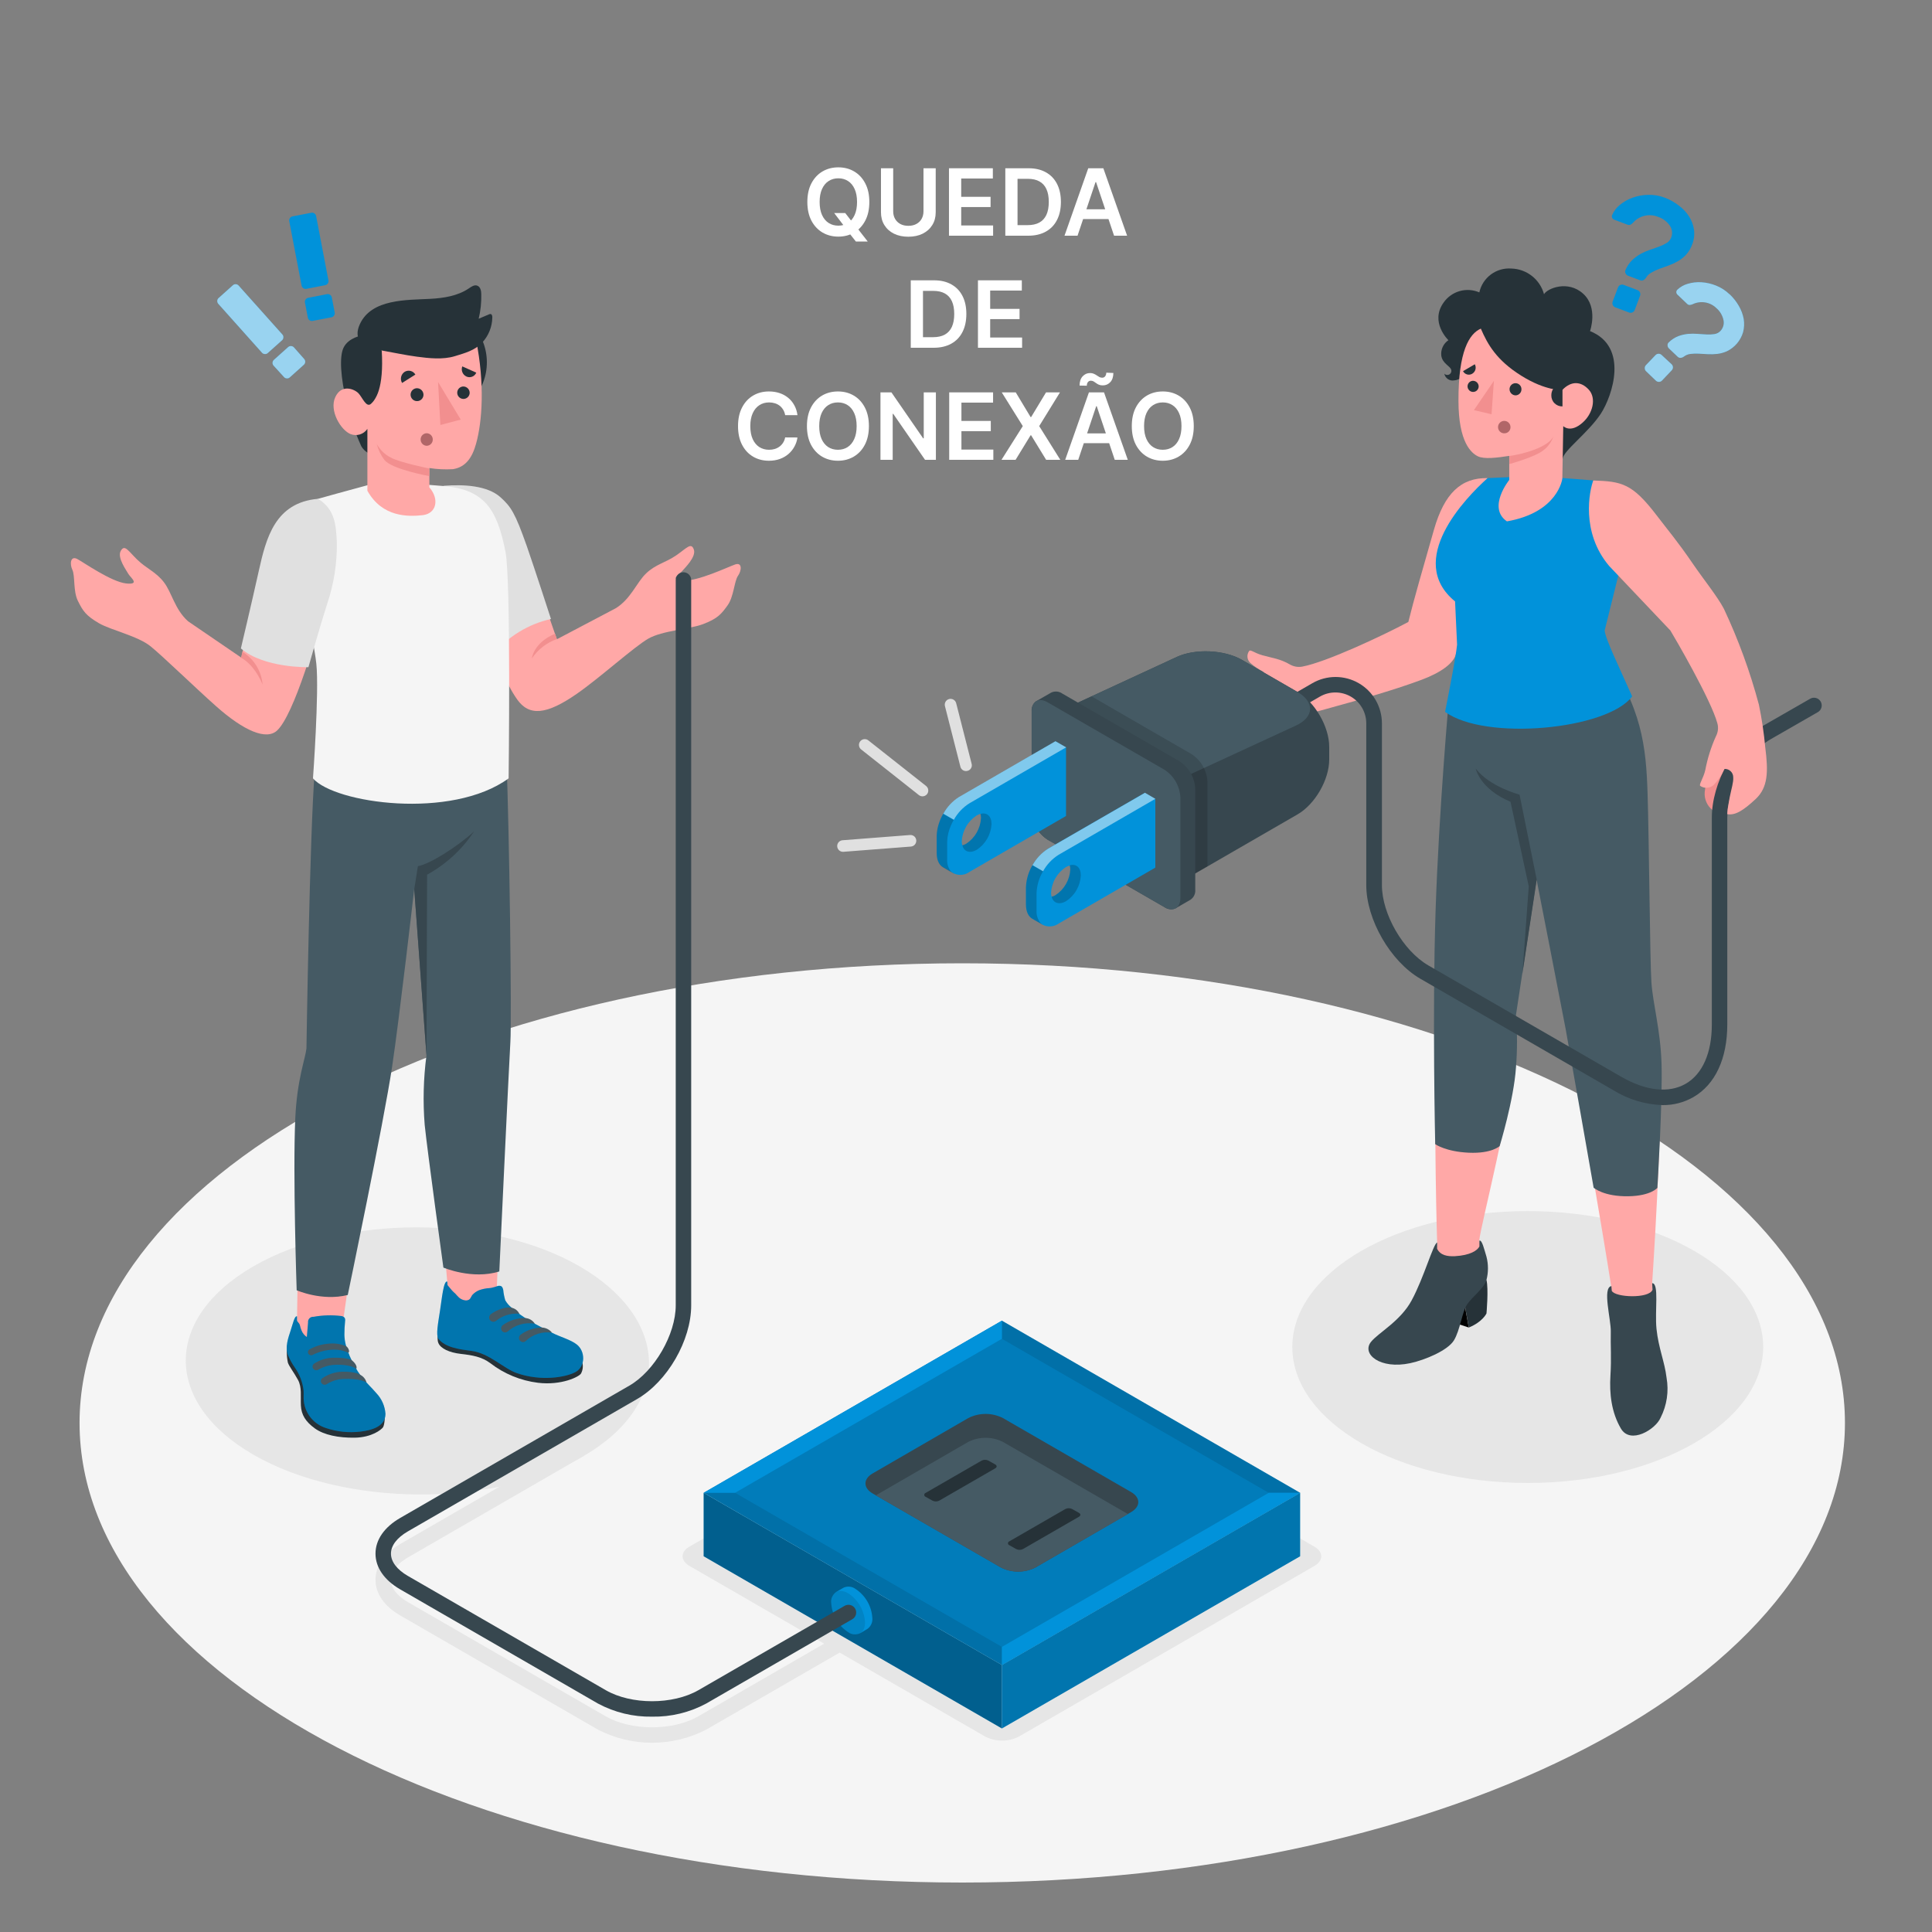 <svg width="200" height="200" viewBox="0 0 200 200" fill="none" xmlns="http://www.w3.org/2000/svg">
<rect x="0" y="0" width="200" height="200" fill="#808080" stroke="none"/>
<path d="M99.612 194.88C150.078 194.88 190.988 173.578 190.988 147.3C190.988 121.022 150.078 99.72 99.612 99.72C49.147 99.72 8.236 121.022 8.236 147.3C8.236 173.578 49.147 194.88 99.612 194.88Z" fill="#F5F5F5"/>
<path d="M158.152 153.516C171.612 153.516 182.524 147.216 182.524 139.444C182.524 131.672 171.612 125.372 158.152 125.372C144.692 125.372 133.78 131.672 133.78 139.444C133.78 147.216 144.692 153.516 158.152 153.516Z" fill="#E6E6E6"/>
<path d="M60 131.092C69.324 136.476 69.704 145.364 60.376 150.748C51.048 156.132 35.556 155.972 26.228 150.588C16.9 145.204 16.904 136.476 26.228 131.092C35.552 125.708 50.668 125.708 60 131.092Z" fill="#E6E6E6"/>
<path d="M136.056 160.104L105.448 142.432C104.911 142.16 104.318 142.018 103.716 142.018C103.114 142.018 102.521 142.16 101.984 142.432L71.376 160.104C70.42 160.656 70.42 161.552 71.376 162.104L85.316 170.152L72.296 177.668C69.652 179.192 65.348 179.192 62.696 177.668L42.216 165.844C41.088 165.192 40.464 164.372 40.464 163.54C40.464 162.708 41.088 161.884 42.216 161.232L60.364 150.752C60.459 150.702 60.544 150.633 60.612 150.55C60.681 150.466 60.731 150.37 60.761 150.266C60.791 150.162 60.8 150.054 60.787 149.947C60.774 149.84 60.74 149.736 60.686 149.643C60.632 149.549 60.559 149.468 60.473 149.403C60.387 149.338 60.288 149.292 60.183 149.266C60.078 149.24 59.97 149.236 59.863 149.254C59.757 149.271 59.655 149.31 59.564 149.368L41.424 159.84C39.78 160.792 38.872 162.104 38.872 163.536C38.872 164.968 39.78 166.276 41.424 167.228L61.904 179.052C63.636 179.945 65.556 180.41 67.504 180.41C69.452 180.41 71.372 179.945 73.104 179.052L86.924 171.076L102 179.776C102.537 180.048 103.13 180.19 103.732 180.19C104.334 180.19 104.927 180.048 105.464 179.776L136.072 162.104C137.012 161.552 137.012 160.656 136.056 160.104Z" fill="#E6E6E6"/>
<path d="M171.032 132.836C171.032 132.836 172.144 116.364 171.832 110.292C171.572 105.492 170.92 103.492 170.784 102.408C170.784 102.408 169.604 91.208 169.508 81.652C169.46 77.06 169.036 73.796 166.52 68.34L150.348 72.208C150.02 74.632 148.908 90.752 148.644 105.084C148.416 117.632 148.772 128.616 148.772 128.616V129.276C148.772 130.012 148.612 130.524 148.14 131.7C147.55 133.215 146.703 134.617 145.636 135.844C145.304 136.204 142.996 138.22 142.692 138.644C141.7 139.8 143.756 140.452 145.28 140.244C146.88 140.028 149.384 139.416 150.08 138.44C150.552 137.784 150.908 135.5 151.392 134.84C153.028 132.608 153.7 131.64 153.712 130.936C153.736 129.648 153.292 129.14 153.132 128.412C153.264 126.892 156.548 114.392 156.604 109.964C156.632 107.856 156.488 104.952 156.488 104.952L159.032 90.344C160.016 93.992 161.744 103.048 162.328 106.524C163.036 110.772 164.888 121.676 165.984 128.18C166.404 130.688 166.6 131.956 166.784 133.12L166.828 133.616C166.864 134.248 167.324 141.008 167.572 142.416C168.092 145.372 170.72 145 171.14 142.608C171.5 140.576 171.052 134.272 171.04 133.5L171.032 132.836Z" fill="#FFA8A7"/>
<path d="M171.032 132.836C171.776 132.836 171.288 135.72 171.48 137.564C171.684 139.544 172.332 140.992 172.52 142.612C172.772 144.028 172.554 145.487 171.9 146.768C171.384 147.968 168.784 149.568 167.796 147.884C166.808 146.2 166.596 144.252 166.712 142.404C166.828 140.556 166.712 139.316 166.748 137.864C166.784 136.584 165.844 133.316 166.808 133.132L166.852 133.628C167.2 134.32 170.712 134.456 171.064 133.52L171.032 132.836Z" fill="#37474F"/>
<path d="M153.88 132.508C154.108 133.432 153.88 135.968 153.88 135.968C153.88 135.968 153.48 136.844 152.052 137.424L151.412 133.896L153.88 132.508Z" fill="#263238"/>
<path d="M152.044 137.424L148.9 136.392L148.14 133.6L151.676 135.388L152.044 137.424Z" fill="black"/>
<path d="M148.772 129.276V128.616C148.344 128.824 147.404 132.268 146.132 134.616C144.972 136.772 142.672 137.972 141.924 138.912C140.924 140.164 142.868 141.784 145.984 141.116C147.532 140.784 149.876 139.796 150.512 138.752C151.148 137.708 151.36 135.788 151.88 135.02C152.4 134.252 153.636 133.368 153.88 132.496C154.083 131.709 154.083 130.883 153.88 130.096C153.636 129.296 153.42 128.34 153.148 128.428V129.032C152.94 129.456 152.184 129.952 150.612 130.04C149.844 130.076 149.116 129.96 148.772 129.276Z" fill="#37474F"/>
<path d="M150.02 72C150.02 72 148.952 83.868 148.608 94.376C148.264 104.884 148.572 118.444 148.572 118.444C148.572 118.444 149.656 119.22 152.044 119.328C154.432 119.436 155.244 118.64 155.244 118.64C155.244 118.64 156.704 113.876 156.932 110.524C157.077 108.71 157.077 106.886 156.932 105.072L159.064 91.048C159.064 91.048 161.768 104.856 162.076 106.524C162.384 108.192 164.972 122.948 164.972 122.948C164.972 122.948 165.988 123.884 168.596 123.836C170.904 123.792 171.572 122.964 171.572 122.964C171.572 122.964 172.128 113.916 172 110.052C171.892 106.644 171.112 103.932 170.956 101.72C170.8 99.508 170.712 86.92 170.556 82.12C170.4 77.32 170 73.2 165.892 67.424L150.02 72Z" fill="#455A64"/>
<path d="M159.08 91.06L157.304 82.26C157.304 82.26 154.212 81.46 152.768 79.564C152.768 79.564 153.168 81.66 156.368 83L158.256 91.752L157.6 100.8L159.08 91.06Z" fill="#37474F"/>
<path d="M127.424 69.812C128.563 69.986 129.727 69.9 130.828 69.56C130.344 69.318 129.892 69.019 129.48 68.668C129.291 68.516 129.169 68.297 129.139 68.056C129.109 67.816 129.174 67.573 129.32 67.38C129.468 67.22 129.836 67.592 130.668 67.828C131.732 68.128 132.504 68.192 133.528 68.784C133.914 69.009 134.368 69.088 134.808 69.008C137.304 68.54 143.124 65.808 145.792 64.384C146.336 62.164 147.28 58.9 148.444 54.828C149.52 51.076 151.244 49.436 153.996 49.496L153.6 57.644C153.6 57.644 152.288 63.272 150.664 67.868C150.38 68.668 149.24 69.6 147.152 70.376C144.448 71.38 141.184 72.328 137.196 73.42C135.58 73.88 133.929 74.208 132.26 74.4C128.044 74.76 126.428 73.6 125.86 72.768C124.244 70.472 125.2 69.368 127.424 69.812Z" fill="#FFA8A7"/>
<path d="M161.088 49.436L164.936 49.732C164.605 51.296 164.699 52.92 165.208 54.435C165.717 55.951 166.623 57.302 167.832 58.348L166.116 65.26C166.172 66.116 167.588 68.996 168.96 72.092C166.38 75.548 153.724 76.728 149.596 73.692C150.232 70.436 150.708 67.964 150.836 66.728L150.628 62.26C145.452 58.016 151.696 51.548 153.996 49.492L156.884 49.364L161.088 49.436Z" fill="#0192DA"/>
<path d="M177.292 83.872C177.013 83.654 176.791 83.371 176.648 83.047C176.504 82.723 176.442 82.369 176.468 82.016C176.536 81.372 176.684 80.564 176.952 80.252C177.22 79.94 178.9 77.656 179.644 78.984C180.444 80.432 180.28 81.02 180.28 81.02L177.292 83.872Z" fill="#F28F8F"/>
<path d="M172.108 114.4C170.302 114.34 168.544 113.808 167.008 112.856L147.036 101.32C143.952 99.54 141.436 95.192 141.436 91.628V74.872C141.434 74.311 141.285 73.761 141.003 73.276C140.721 72.791 140.317 72.389 139.831 72.109C139.345 71.83 138.794 71.683 138.233 71.683C137.672 71.684 137.122 71.832 136.636 72.112L129.644 76.16C129.553 76.218 129.451 76.257 129.345 76.274C129.238 76.292 129.129 76.288 129.024 76.262C128.92 76.236 128.821 76.19 128.735 76.125C128.649 76.06 128.576 75.979 128.522 75.885C128.468 75.792 128.434 75.689 128.421 75.581C128.408 75.474 128.416 75.366 128.446 75.262C128.477 75.158 128.527 75.062 128.596 74.978C128.664 74.895 128.748 74.826 128.844 74.776L135.856 70.724C136.585 70.303 137.412 70.081 138.254 70.081C139.096 70.081 139.923 70.302 140.652 70.722C141.382 71.142 141.988 71.747 142.41 72.475C142.831 73.204 143.054 74.03 143.056 74.872V91.628C143.056 94.628 145.256 98.428 147.856 99.936L167.828 111.464C170.384 112.94 172.756 113.196 174.5 112.192C176.244 111.188 177.208 108.992 177.208 106.052V84.66C177.208 81.036 179.524 76.86 182.48 75.152L187.356 72.352C187.447 72.294 187.549 72.255 187.655 72.238C187.762 72.22 187.871 72.224 187.975 72.25C188.08 72.276 188.179 72.322 188.265 72.387C188.351 72.452 188.424 72.533 188.478 72.627C188.532 72.72 188.566 72.824 188.579 72.931C188.592 73.038 188.584 73.146 188.553 73.25C188.523 73.354 188.473 73.45 188.404 73.534C188.336 73.617 188.252 73.686 188.156 73.736L183.28 76.536C180.856 77.936 178.808 81.652 178.808 84.656V106.048C178.808 109.592 177.56 112.264 175.3 113.572C174.329 114.128 173.227 114.414 172.108 114.4V114.4Z" fill="#37474F"/>
<path d="M137.6 77.316V78.624C137.6 80.716 136.132 83.264 134.316 84.308L122.204 91.304L109.888 84.192V73.528L121.832 68C123.732 67.124 126.74 67.26 128.556 68.304L134.308 71.628C136.12 72.676 137.6 75.224 137.6 77.316Z" fill="#37474F"/>
<path d="M121.832 68C123.732 67.124 126.74 67.26 128.556 68.304L134.308 71.628C136.12 72.672 136.048 74.232 134.148 75.112L122.192 80.632L109.872 73.524L121.832 68Z" fill="#455A64"/>
<path opacity="0.15" d="M123.356 78.072C123.833 78.383 124.23 78.803 124.515 79.296C124.8 79.79 124.965 80.343 124.996 80.912V89.684L122.196 91.284L109.88 84.172V73.528L113 72.088L123.356 78.072Z" fill="black"/>
<path d="M108.828 71.692C109.013 71.606 109.217 71.571 109.419 71.591C109.622 71.611 109.816 71.684 109.98 71.804L122.092 78.8C122.57 79.112 122.968 79.531 123.253 80.026C123.538 80.52 123.702 81.074 123.732 81.644V92.076C123.754 92.279 123.721 92.484 123.636 92.67C123.552 92.855 123.419 93.015 123.252 93.132C122.972 93.288 121.984 93.86 121.708 94.024C121.523 94.11 121.318 94.145 121.115 94.125C120.912 94.105 120.717 94.032 120.552 93.912L108.436 86.916C107.959 86.605 107.562 86.185 107.277 85.692C106.992 85.198 106.827 84.645 106.796 84.076V73.644C106.775 73.441 106.808 73.236 106.891 73.05C106.975 72.864 107.106 72.703 107.272 72.584L108.828 71.692Z" fill="#37474F"/>
<path d="M120.552 79.688L108.436 72.696C107.532 72.172 106.796 72.596 106.796 73.644V84.076C106.827 84.645 106.992 85.198 107.277 85.692C107.562 86.185 107.959 86.605 108.436 86.916L120.552 93.912C121.456 94.436 122.192 94.012 122.192 92.964V82.532C122.161 81.963 121.996 81.408 121.711 80.914C121.426 80.42 121.029 80 120.552 79.688V79.688Z" fill="#455A64"/>
<path d="M106.204 91.832V93.636C106.204 94.368 106.456 94.876 106.872 95.116L107.96 95.744C108.221 95.871 108.511 95.924 108.8 95.899C109.089 95.874 109.365 95.77 109.6 95.6L119.6 89.816V82.696L118.512 82.068L108.492 87.852C107.825 88.289 107.27 88.877 106.872 89.569C106.475 90.26 106.246 91.035 106.204 91.832V91.832ZM110.736 89.6C110.774 89.73 110.796 89.865 110.8 90C110.772 90.534 110.617 91.055 110.35 91.518C110.082 91.982 109.709 92.376 109.26 92.668C109.135 92.741 109.001 92.795 108.86 92.828C108.825 92.698 108.806 92.563 108.804 92.428C108.833 91.894 108.987 91.373 109.255 90.91C109.523 90.446 109.896 90.052 110.344 89.76C110.468 89.692 110.6 89.638 110.736 89.6V89.6Z" fill="#0192DA"/>
<path opacity="0.2" d="M107.904 95.704C107.925 95.722 107.948 95.738 107.972 95.752L107.932 95.728L106.88 95.116C106.46 94.884 106.212 94.376 106.212 93.64V91.836C106.238 91.034 106.471 90.253 106.888 89.568L107.976 90.196C107.563 90.883 107.332 91.663 107.304 92.464V94.268C107.275 94.735 107.425 95.196 107.724 95.556C107.778 95.612 107.838 95.662 107.904 95.704V95.704Z" fill="black"/>
<path opacity="0.5" d="M119.6 82.696L109.6 88.48C108.921 88.903 108.362 89.492 107.976 90.192L106.888 89.564C107.274 88.865 107.832 88.276 108.508 87.852L118.528 82.068L119.6 82.696Z" fill="white"/>
<path opacity="0.2" d="M110.8 90C110.8 89.856 110.781 89.712 110.744 89.572C111.404 89.392 111.888 89.804 111.888 90.628C111.859 91.162 111.705 91.682 111.438 92.145C111.172 92.609 110.799 93.003 110.352 93.296C109.64 93.696 109.032 93.492 108.864 92.828C109.005 92.797 109.14 92.743 109.264 92.668C109.711 92.375 110.083 91.981 110.35 91.517C110.617 91.054 110.771 90.534 110.8 90V90Z" fill="black"/>
<path d="M96.968 86.496V88.304C96.968 89.032 97.22 89.544 97.636 89.78L98.724 90.412C98.984 90.536 99.274 90.588 99.561 90.561C99.848 90.534 100.123 90.43 100.356 90.26L110.356 84.472V77.364L109.268 76.732L99.268 82.516C98.599 82.952 98.043 83.54 97.643 84.231C97.243 84.923 97.012 85.699 96.968 86.496V86.496ZM101.5 84.252C101.536 84.392 101.555 84.535 101.556 84.68C101.527 85.215 101.373 85.735 101.105 86.198C100.838 86.662 100.464 87.056 100.016 87.348C99.889 87.417 99.755 87.471 99.616 87.508C99.578 87.371 99.559 87.23 99.56 87.088C99.589 86.554 99.743 86.034 100.01 85.571C100.276 85.107 100.649 84.713 101.096 84.42C101.222 84.345 101.358 84.289 101.5 84.252V84.252Z" fill="#0192DA"/>
<path opacity="0.2" d="M98.772 90.44H98.752H98.724L97.636 89.804C97.216 89.568 96.968 89.06 96.968 88.324V86.52C96.972 86.135 97.033 85.752 97.148 85.384C97.268 84.99 97.433 84.612 97.64 84.256L98.728 84.88C98.625 85.058 98.533 85.243 98.452 85.432C98.204 85.969 98.068 86.552 98.052 87.144V88.948C98.018 89.412 98.161 89.873 98.452 90.236C98.546 90.322 98.654 90.391 98.772 90.44V90.44Z" fill="black"/>
<path opacity="0.5" d="M110.368 77.364L100.368 83.148C99.689 83.57 99.129 84.159 98.744 84.86L97.656 84.236C98.035 83.537 98.586 82.945 99.256 82.516L109.256 76.732L110.368 77.364Z" fill="white"/>
<path opacity="0.2" d="M101.552 84.676C101.553 84.533 101.535 84.391 101.5 84.252V84.252C102.156 84.068 102.644 84.484 102.644 85.308C102.615 85.842 102.461 86.362 102.195 86.825C101.928 87.289 101.556 87.683 101.108 87.976C100.392 88.376 99.788 88.172 99.62 87.504C99.762 87.474 99.897 87.42 100.02 87.344C100.467 87.051 100.839 86.657 101.105 86.193C101.371 85.73 101.524 85.21 101.552 84.676V84.676Z" fill="black"/>
<path d="M100 79.82C99.867 79.82 99.737 79.776 99.632 79.694C99.527 79.612 99.452 79.497 99.42 79.368L97.82 73.096C97.78 72.942 97.803 72.778 97.884 72.641C97.966 72.503 98.098 72.404 98.252 72.364C98.406 72.324 98.57 72.347 98.707 72.428C98.845 72.509 98.944 72.642 98.984 72.796L100.584 79.072C100.604 79.148 100.609 79.228 100.599 79.306C100.588 79.384 100.561 79.459 100.521 79.527C100.481 79.595 100.428 79.654 100.364 79.701C100.301 79.748 100.229 79.781 100.152 79.8C100.102 79.813 100.051 79.82 100 79.82V79.82Z" fill="#E0E0E0"/>
<path d="M95.496 82.436C95.361 82.436 95.23 82.391 95.124 82.308L89.168 77.6C89.102 77.553 89.047 77.492 89.005 77.423C88.963 77.353 88.936 77.276 88.925 77.196C88.913 77.116 88.919 77.034 88.94 76.956C88.961 76.878 88.998 76.805 89.049 76.741C89.099 76.677 89.161 76.625 89.233 76.586C89.304 76.547 89.382 76.524 89.463 76.516C89.544 76.508 89.625 76.517 89.702 76.542C89.779 76.567 89.851 76.607 89.912 76.66L95.868 81.364C95.992 81.463 96.073 81.607 96.091 81.765C96.11 81.924 96.066 82.082 95.968 82.208C95.912 82.28 95.84 82.338 95.758 82.377C95.677 82.417 95.587 82.437 95.496 82.436V82.436Z" fill="#E0E0E0"/>
<path d="M87.288 88.18C87.129 88.186 86.974 88.128 86.857 88.02C86.741 87.911 86.672 87.761 86.666 87.602C86.66 87.443 86.718 87.288 86.826 87.171C86.934 87.055 87.085 86.986 87.244 86.98L94.208 86.44C94.287 86.433 94.366 86.443 94.441 86.467C94.516 86.491 94.585 86.53 94.645 86.581C94.705 86.633 94.754 86.695 94.79 86.766C94.825 86.837 94.846 86.913 94.852 86.992C94.863 87.15 94.811 87.307 94.708 87.427C94.605 87.548 94.458 87.623 94.3 87.636L87.336 88.176L87.288 88.18Z" fill="#E0E0E0"/>
<path d="M182.736 77.344C182.6 75.866 182.381 74.397 182.08 72.944C181.17 69.535 179.957 66.213 178.456 63.02C177.788 61.744 176.28 59.884 175.212 58.312C173.7 56.092 172.636 54.848 171.488 53.34C168.96 50.032 167.888 49.84 164.936 49.74C164.536 50.792 163.624 55.104 166.58 58.588L172.916 65.268C173.276 65.848 177.148 72.468 177.792 74.912C177.903 75.347 177.849 75.807 177.64 76.204C177.134 77.324 176.762 78.5 176.532 79.708C176.344 80.556 175.84 81.228 176.012 81.36C176.224 81.502 176.479 81.568 176.733 81.548C176.988 81.528 177.229 81.422 177.416 81.248C177.868 80.763 178.237 80.206 178.508 79.6C178.627 79.592 178.746 79.609 178.858 79.65C178.97 79.691 179.072 79.754 179.158 79.837C179.245 79.919 179.313 80.018 179.358 80.128C179.404 80.239 179.426 80.357 179.424 80.476C179.46 80.968 179.236 81.652 179.064 82.504C179.032 82.672 178.992 82.864 178.916 83.328C178.85 83.641 178.813 83.96 178.804 84.28C179.604 84.428 180.44 83.94 181.784 82.68C182.996 81.504 183.076 79.96 182.736 77.344Z" fill="#FFA8A7"/>
<path d="M161.776 47.492C161.8 46.692 164.4 44.82 165.716 42.828C166.916 40.98 168.64 35.9 164.6 34.276C164.6 34.276 165.472 31.84 163.888 30.404C162.304 28.968 160.172 29.856 159.836 30.456C159.633 29.708 159.194 29.046 158.584 28.567C157.975 28.088 157.227 27.819 156.452 27.8C155.695 27.743 154.943 27.961 154.335 28.415C153.726 28.868 153.302 29.526 153.14 30.268C152.501 29.991 151.786 29.943 151.115 30.131C150.444 30.319 149.858 30.732 149.456 31.3C147.972 33.344 149.94 35.216 149.94 35.216C149.685 35.388 149.481 35.627 149.351 35.906C149.22 36.185 149.168 36.494 149.2 36.8C149.316 37.664 150.144 37.876 150.24 38.308C150.259 38.398 150.247 38.492 150.207 38.576C150.168 38.659 150.102 38.727 150.02 38.77C149.938 38.812 149.845 38.827 149.754 38.811C149.663 38.796 149.579 38.751 149.516 38.684C149.538 38.797 149.581 38.904 149.644 39C149.708 39.096 149.789 39.178 149.884 39.243C149.979 39.307 150.086 39.352 150.199 39.375C150.311 39.398 150.427 39.398 150.54 39.376C151.472 39.324 152.304 38.056 152.304 38.056L161.776 47.492Z" fill="#263238"/>
<path d="M153.296 34.02C152.096 34.54 150.964 36.368 150.98 41.48C150.98 45.812 152.324 46.908 152.98 47.232C153.636 47.556 154.96 47.388 156.236 47.192V49.684C156.236 49.684 153.928 52.548 155.996 53.972C161.324 53.04 161.732 49.544 161.732 49.544L161.828 44.112C161.828 44.112 162.56 44.88 163.828 43.752C164.892 42.82 165.276 41.224 164.476 40.344C163.676 39.464 162.652 39.396 161.724 40.376C161.724 40.376 160.024 40.488 157.468 38.884C154.912 37.28 154 35.652 153.296 34.02Z" fill="#FFA8A7"/>
<path d="M156.364 44.192C156.369 44.275 156.358 44.358 156.331 44.436C156.304 44.514 156.262 44.586 156.207 44.648C156.152 44.71 156.085 44.76 156.01 44.796C155.936 44.831 155.855 44.852 155.772 44.856C155.644 44.866 155.515 44.838 155.403 44.775C155.292 44.711 155.201 44.616 155.144 44.501C155.087 44.386 155.065 44.256 155.082 44.128C155.099 44.001 155.154 43.882 155.24 43.785C155.325 43.69 155.438 43.621 155.562 43.59C155.687 43.558 155.818 43.565 155.939 43.608C156.06 43.652 156.165 43.731 156.241 43.835C156.317 43.939 156.36 44.063 156.364 44.192V44.192Z" fill="#B16668"/>
<path d="M153.072 40C153.071 40.113 153.037 40.223 152.974 40.316C152.912 40.41 152.823 40.483 152.719 40.527C152.615 40.57 152.5 40.582 152.39 40.562C152.279 40.541 152.177 40.488 152.096 40.41C152.015 40.331 151.958 40.231 151.934 40.121C151.909 40.011 151.917 39.896 151.958 39.791C151.998 39.685 152.068 39.594 152.159 39.528C152.251 39.462 152.359 39.425 152.472 39.42C152.549 39.418 152.627 39.432 152.699 39.461C152.771 39.489 152.837 39.531 152.893 39.585C152.948 39.639 152.993 39.703 153.024 39.775C153.054 39.846 153.071 39.922 153.072 40V40Z" fill="#263238"/>
<path d="M157.5 40.264C157.505 40.347 157.494 40.429 157.467 40.508C157.44 40.586 157.398 40.658 157.343 40.72C157.288 40.782 157.221 40.832 157.146 40.868C157.072 40.903 156.991 40.924 156.908 40.928C156.741 40.929 156.58 40.864 156.46 40.747C156.34 40.631 156.271 40.471 156.268 40.304C156.265 40.223 156.279 40.142 156.307 40.067C156.336 39.991 156.379 39.922 156.434 39.863C156.49 39.803 156.556 39.756 156.63 39.722C156.703 39.689 156.783 39.671 156.864 39.668C156.945 39.665 157.025 39.679 157.101 39.707C157.177 39.736 157.246 39.779 157.305 39.834C157.364 39.89 157.412 39.956 157.445 40.03C157.479 40.103 157.497 40.183 157.5 40.264V40.264Z" fill="#263238"/>
<path d="M152.672 37.708L151.452 38.424C151.495 38.507 151.556 38.579 151.628 38.637C151.701 38.696 151.785 38.738 151.875 38.763C151.965 38.787 152.06 38.793 152.152 38.779C152.244 38.766 152.333 38.733 152.412 38.684C152.572 38.586 152.689 38.43 152.737 38.248C152.786 38.066 152.762 37.873 152.672 37.708V37.708Z" fill="#263238"/>
<path d="M161.748 39.672V42.072C161.594 42.076 161.441 42.048 161.298 41.991C161.155 41.933 161.026 41.847 160.918 41.738C160.809 41.628 160.725 41.498 160.669 41.355C160.613 41.211 160.587 41.058 160.592 40.904C160.593 40.591 160.713 40.289 160.928 40.061C161.142 39.832 161.435 39.693 161.748 39.672V39.672Z" fill="#263238"/>
<path d="M154.648 39.428L154.404 42.884L152.58 42.456L154.648 39.428Z" fill="#F28F8F"/>
<path d="M156.252 47.2C157.592 47.044 160.36 46.276 160.812 45.148C160.633 45.713 160.287 46.211 159.82 46.576C158.984 47.296 156.248 48.04 156.248 48.04L156.252 47.2Z" fill="#F28F8F"/>
<path d="M172.36 20.472C172.87 20.667 173.349 20.936 173.78 21.272C174.198 21.577 174.557 21.955 174.84 22.388C175.11 22.804 175.287 23.273 175.36 23.764C175.432 24.288 175.367 24.821 175.172 25.312C175.032 25.705 174.816 26.067 174.536 26.376C174.286 26.64 173.999 26.866 173.684 27.048C173.378 27.223 173.057 27.37 172.724 27.488L171.78 27.828C171.502 27.928 171.235 28.054 170.98 28.204C170.74 28.325 170.539 28.51 170.4 28.74C170.336 28.847 170.245 28.936 170.136 28.996C170.084 29.025 170.026 29.041 169.966 29.045C169.907 29.048 169.847 29.038 169.792 29.016L168.544 28.548C168.485 28.526 168.431 28.492 168.384 28.449C168.338 28.406 168.302 28.354 168.276 28.296C168.249 28.241 168.234 28.18 168.234 28.118C168.234 28.056 168.249 27.995 168.276 27.94C168.436 27.555 168.673 27.207 168.972 26.916C169.243 26.661 169.545 26.442 169.872 26.264C170.187 26.095 170.517 25.953 170.856 25.84C171.192 25.728 171.504 25.62 171.796 25.508C172.06 25.411 172.313 25.288 172.552 25.14C172.758 25.01 172.915 24.816 173 24.588C173.079 24.388 173.108 24.172 173.084 23.959C173.06 23.746 172.985 23.541 172.864 23.364C172.563 22.927 172.125 22.602 171.62 22.44C171.18 22.265 170.696 22.23 170.236 22.341C169.775 22.453 169.36 22.703 169.048 23.06C168.968 23.144 168.875 23.215 168.772 23.268C168.661 23.303 168.541 23.294 168.436 23.244L167.108 22.744C167.061 22.728 167.017 22.702 166.98 22.668C166.943 22.634 166.913 22.593 166.892 22.548C166.869 22.501 166.857 22.45 166.857 22.398C166.857 22.346 166.869 22.295 166.892 22.248C167.068 21.84 167.343 21.483 167.692 21.208C168.081 20.885 168.524 20.633 169 20.464C169.523 20.279 170.073 20.179 170.628 20.168C171.22 20.157 171.808 20.26 172.36 20.472V20.472ZM169.512 30.032C169.57 30.053 169.624 30.085 169.669 30.128C169.713 30.171 169.749 30.223 169.772 30.28C169.797 30.337 169.809 30.398 169.809 30.46C169.809 30.522 169.797 30.583 169.772 30.64L169.228 32.084C169.207 32.142 169.175 32.196 169.132 32.24C169.089 32.285 169.037 32.321 168.98 32.344C168.923 32.369 168.862 32.381 168.8 32.381C168.738 32.381 168.677 32.369 168.62 32.344L167.208 31.812C167.15 31.791 167.096 31.759 167.052 31.716C167.007 31.673 166.971 31.621 166.948 31.564C166.923 31.507 166.911 31.446 166.911 31.384C166.911 31.322 166.923 31.261 166.948 31.204L167.492 29.76C167.513 29.701 167.546 29.648 167.589 29.603C167.632 29.557 167.683 29.521 167.74 29.496C167.797 29.472 167.858 29.46 167.92 29.46C167.982 29.46 168.043 29.472 168.1 29.496L169.512 30.032Z" fill="#0192DA"/>
<path d="M173.052 37.712C173.094 37.753 173.127 37.802 173.15 37.856C173.172 37.91 173.184 37.968 173.184 38.026C173.184 38.084 173.172 38.142 173.15 38.196C173.127 38.25 173.094 38.299 173.052 38.34L172.052 39.396C172.012 39.439 171.964 39.473 171.91 39.496C171.856 39.519 171.799 39.532 171.74 39.532C171.681 39.534 171.623 39.525 171.568 39.504C171.513 39.483 171.463 39.452 171.42 39.412L170.4 38.432C170.357 38.392 170.323 38.344 170.3 38.29C170.277 38.236 170.264 38.178 170.264 38.12C170.261 38.061 170.27 38.003 170.291 37.947C170.311 37.892 170.343 37.842 170.384 37.8L171.388 36.748C171.472 36.666 171.585 36.62 171.702 36.62C171.819 36.62 171.932 36.666 172.016 36.748L173.052 37.712ZM179.052 30.46C179.424 30.812 179.743 31.217 180 31.66C180.247 32.08 180.419 32.541 180.508 33.02C180.583 33.48 180.56 33.95 180.44 34.4C180.312 34.826 180.097 35.22 179.809 35.559C179.52 35.897 179.164 36.171 178.764 36.364C178.451 36.502 178.12 36.594 177.78 36.636C177.449 36.673 177.116 36.683 176.784 36.664L175.84 36.612C175.558 36.597 175.276 36.606 174.996 36.64C174.745 36.668 174.507 36.765 174.308 36.92C174.214 36.991 174.102 37.034 173.984 37.044C173.928 37.05 173.871 37.044 173.818 37.025C173.764 37.007 173.716 36.976 173.676 36.936L172.768 36.072C172.681 35.989 172.629 35.876 172.624 35.756C172.618 35.697 172.627 35.637 172.649 35.582C172.671 35.527 172.707 35.478 172.752 35.44C173.031 35.163 173.363 34.945 173.728 34.8C174.056 34.678 174.399 34.599 174.748 34.564C175.085 34.536 175.423 34.536 175.76 34.564C176.093 34.593 176.405 34.613 176.696 34.624C176.963 34.638 177.232 34.623 177.496 34.58C177.724 34.545 177.933 34.435 178.092 34.268C178.232 34.123 178.335 33.946 178.392 33.752C178.45 33.559 178.459 33.354 178.42 33.156C178.321 32.665 178.06 32.222 177.68 31.896C177.361 31.584 176.952 31.377 176.511 31.306C176.07 31.234 175.618 31.301 175.216 31.496C175.117 31.539 175.012 31.565 174.904 31.572C174.849 31.569 174.796 31.554 174.747 31.529C174.698 31.505 174.655 31.47 174.62 31.428L173.652 30.504C173.582 30.441 173.539 30.354 173.532 30.26C173.529 30.21 173.537 30.161 173.555 30.115C173.573 30.069 173.601 30.027 173.636 29.992C173.939 29.704 174.306 29.494 174.708 29.38C175.164 29.244 175.641 29.188 176.116 29.216C176.639 29.248 177.154 29.364 177.64 29.56C178.16 29.765 178.635 30.071 179.036 30.46H179.052Z" fill="#0192DA"/>
<g opacity="0.6">
<path d="M173.052 37.712C173.094 37.753 173.127 37.802 173.15 37.856C173.172 37.91 173.184 37.968 173.184 38.026C173.184 38.084 173.172 38.142 173.15 38.196C173.127 38.25 173.094 38.299 173.052 38.34L172.052 39.396C172.012 39.439 171.964 39.473 171.91 39.496C171.856 39.519 171.799 39.532 171.74 39.532C171.681 39.534 171.623 39.525 171.568 39.504C171.513 39.483 171.463 39.452 171.42 39.412L170.4 38.432C170.357 38.392 170.323 38.344 170.3 38.29C170.277 38.236 170.264 38.178 170.264 38.12C170.261 38.061 170.27 38.003 170.291 37.947C170.311 37.892 170.343 37.842 170.384 37.8L171.388 36.748C171.472 36.666 171.585 36.62 171.702 36.62C171.819 36.62 171.932 36.666 172.016 36.748L173.052 37.712ZM179.052 30.46C179.424 30.812 179.743 31.217 180 31.66C180.247 32.08 180.419 32.541 180.508 33.02C180.583 33.48 180.56 33.95 180.44 34.4C180.312 34.826 180.097 35.22 179.809 35.559C179.52 35.897 179.164 36.171 178.764 36.364C178.451 36.502 178.12 36.594 177.78 36.636C177.449 36.673 177.116 36.683 176.784 36.664L175.84 36.612C175.558 36.597 175.276 36.606 174.996 36.64C174.745 36.668 174.507 36.765 174.308 36.92C174.214 36.991 174.102 37.034 173.984 37.044C173.928 37.05 173.871 37.044 173.818 37.025C173.764 37.007 173.716 36.976 173.676 36.936L172.768 36.072C172.681 35.989 172.629 35.876 172.624 35.756C172.618 35.697 172.627 35.637 172.649 35.582C172.671 35.527 172.707 35.478 172.752 35.44C173.031 35.163 173.363 34.945 173.728 34.8C174.056 34.678 174.399 34.599 174.748 34.564C175.085 34.536 175.423 34.536 175.76 34.564C176.093 34.593 176.405 34.613 176.696 34.624C176.963 34.638 177.232 34.623 177.496 34.58C177.724 34.545 177.933 34.435 178.092 34.268C178.232 34.123 178.335 33.946 178.392 33.752C178.45 33.559 178.459 33.354 178.42 33.156C178.321 32.665 178.06 32.222 177.68 31.896C177.361 31.584 176.952 31.377 176.511 31.306C176.07 31.234 175.618 31.301 175.216 31.496C175.117 31.539 175.012 31.565 174.904 31.572C174.849 31.569 174.796 31.554 174.747 31.529C174.698 31.505 174.655 31.47 174.62 31.428L173.652 30.504C173.582 30.441 173.539 30.354 173.532 30.26C173.529 30.21 173.537 30.161 173.555 30.115C173.573 30.069 173.601 30.027 173.636 29.992C173.939 29.704 174.306 29.494 174.708 29.38C175.164 29.244 175.641 29.188 176.116 29.216C176.639 29.248 177.154 29.364 177.64 29.56C178.16 29.765 178.635 30.071 179.036 30.46H179.052Z" fill="white"/>
</g>
<path d="M30.724 138.284C31.992 139.056 33.676 139.084 35.264 138.528L36.464 130.128L30.864 128.696L30.724 138.284Z" fill="#FFA8A7"/>
<path d="M39.76 146.324C39.9 146.468 39.816 147.524 39.644 147.76C39.472 147.996 38.508 148.796 36.732 148.828C35.04 148.856 33.532 148.548 32.588 147.864C31.644 147.18 31.192 146.464 31.148 145.496C31.104 144.528 31.264 143.612 30.848 142.848C30.432 142.084 29.932 141.444 29.804 141.068C29.654 140.387 29.654 139.681 29.804 139L39.76 146.324Z" fill="#263238"/>
<path d="M35.652 138.176C35.66 138.541 35.711 138.903 35.804 139.256C36.022 140.013 36.33 140.74 36.72 141.424C36.914 141.781 37.132 142.124 37.372 142.452C37.848 143.088 38.456 143.62 38.972 144.232C39.52 144.812 39.849 145.564 39.904 146.36C39.904 147.688 38.444 148.06 37.328 148.196C36.115 148.344 34.885 148.217 33.728 147.824C33.123 147.63 32.586 147.266 32.182 146.775C31.779 146.284 31.525 145.687 31.452 145.056C31.408 144.684 31.452 144.312 31.428 143.94C31.328 143.087 31.018 142.271 30.524 141.568C30.237 141.161 29.996 140.724 29.804 140.264C29.5 139.428 29.828 138.52 30.092 137.716C30.32 137.024 30.492 136.188 30.748 136.268C30.748 136.408 30.748 136.72 30.748 136.72C30.82 136.876 30.996 136.988 31.04 137.172C31.082 137.362 31.139 137.548 31.212 137.728C31.321 138.006 31.514 138.244 31.764 138.408C31.808 137.908 31.852 137.408 31.892 136.912C31.881 136.833 31.888 136.753 31.912 136.677C31.936 136.601 31.978 136.532 32.033 136.474C32.088 136.417 32.155 136.373 32.23 136.345C32.305 136.318 32.385 136.308 32.464 136.316C33.403 136.144 34.361 136.116 35.308 136.232C35.38 136.237 35.449 136.257 35.513 136.289C35.577 136.321 35.634 136.366 35.68 136.42C35.729 136.526 35.744 136.645 35.724 136.76C35.675 137.23 35.651 137.703 35.652 138.176Z" fill="#0192DA"/>
<path opacity="0.2" d="M35.652 138.176C35.66 138.541 35.711 138.903 35.804 139.256C36.022 140.013 36.33 140.74 36.72 141.424C36.914 141.781 37.132 142.124 37.372 142.452C37.848 143.088 38.456 143.62 38.972 144.232C39.52 144.812 39.849 145.564 39.904 146.36C39.904 147.688 38.444 148.06 37.328 148.196C36.115 148.344 34.885 148.217 33.728 147.824C33.123 147.63 32.586 147.266 32.182 146.775C31.779 146.284 31.525 145.687 31.452 145.056C31.408 144.684 31.452 144.312 31.428 143.94C31.328 143.087 31.018 142.271 30.524 141.568C30.237 141.161 29.996 140.724 29.804 140.264C29.5 139.428 29.828 138.52 30.092 137.716C30.32 137.024 30.492 136.188 30.748 136.268C30.748 136.408 30.748 136.72 30.748 136.72C30.82 136.876 30.996 136.988 31.04 137.172C31.082 137.362 31.139 137.548 31.212 137.728C31.321 138.006 31.514 138.244 31.764 138.408C31.808 137.908 31.852 137.408 31.892 136.912C31.881 136.833 31.888 136.753 31.912 136.677C31.936 136.601 31.978 136.532 32.033 136.474C32.088 136.417 32.155 136.373 32.23 136.345C32.305 136.318 32.385 136.308 32.464 136.316C33.403 136.144 34.361 136.116 35.308 136.232C35.38 136.237 35.449 136.257 35.513 136.289C35.577 136.321 35.634 136.366 35.68 136.42C35.729 136.526 35.744 136.645 35.724 136.76C35.675 137.23 35.651 137.703 35.652 138.176Z" fill="black"/>
<path d="M36.884 141.712C36.412 141.312 35.308 141.252 34.7 141.284C34.084 141.305 33.483 141.479 32.952 141.792C32.874 141.84 32.781 141.859 32.69 141.847C32.599 141.834 32.515 141.791 32.452 141.724V141.724C32.415 141.685 32.387 141.638 32.37 141.587C32.353 141.537 32.348 141.482 32.354 141.429C32.36 141.376 32.377 141.324 32.406 141.279C32.434 141.233 32.471 141.194 32.516 141.164C33.104 140.781 33.787 140.569 34.488 140.552C36 140.528 36.4 140.8 36.4 140.8C36.4 140.8 37.056 141.28 36.884 141.712Z" fill="#455A64"/>
<path d="M37.944 143.128C37.344 142.728 36.128 142.728 35.52 142.748C34.916 142.777 34.329 142.964 33.82 143.292C33.741 143.341 33.648 143.361 33.556 143.348C33.464 143.336 33.379 143.292 33.316 143.224V143.224C33.279 143.185 33.251 143.138 33.233 143.087C33.216 143.036 33.211 142.981 33.217 142.928C33.224 142.874 33.242 142.823 33.271 142.777C33.3 142.732 33.339 142.693 33.384 142.664C33.975 142.26 34.669 142.029 35.384 142C36.876 141.972 37.248 142.3 37.248 142.3C37.42 142.376 37.572 142.49 37.692 142.633C37.813 142.777 37.899 142.946 37.944 143.128V143.128Z" fill="#455A64"/>
<path d="M33.972 139.1C34.604 139.024 35.244 139.113 35.832 139.356C36.084 139.52 36.232 139.94 36.06 140.036C35.541 139.795 34.971 139.687 34.4 139.72C33.841 139.745 33.29 139.865 32.772 140.076C32.64 140.124 32.488 140.196 32.372 140.26C32.329 140.282 32.282 140.295 32.235 140.298C32.187 140.301 32.139 140.294 32.094 140.277C32.048 140.26 32.007 140.235 31.973 140.202C31.938 140.168 31.91 140.128 31.892 140.084V140.084C31.867 140.01 31.868 139.93 31.896 139.857C31.924 139.784 31.976 139.723 32.044 139.684C32.638 139.354 33.295 139.155 33.972 139.1V139.1Z" fill="#455A64"/>
<path d="M46.508 135.128C47.484 137.572 49.012 136.82 51.34 135.412L51.692 127.068L45.768 126.52L46.508 135.128Z" fill="#FFA8A7"/>
<path d="M60.276 141.012C60.384 141.405 60.339 141.824 60.148 142.184C59.964 142.52 58.112 143.44 55.692 143.144C53.898 142.923 52.196 142.224 50.764 141.12C49.872 140.456 48.916 140.292 47.716 140.156C46.516 140.02 45.616 139.604 45.38 139.028C45.144 138.452 45.504 137.5 45.504 137.5L60.276 141.012Z" fill="#263238"/>
<path d="M50.852 133.32C51.071 133.274 51.286 133.212 51.496 133.136C51.614 133.093 51.743 133.093 51.86 133.136C52.012 133.204 52.06 133.388 52.096 133.536C52.13 133.898 52.2 134.256 52.304 134.604C52.468 134.893 52.685 135.148 52.944 135.356C53.521 135.872 54.15 136.326 54.82 136.712C55.592 137.184 56.352 137.556 57.148 137.968C57.944 138.38 59.06 138.676 59.692 139.168C60.608 139.864 60.644 141.484 59.524 142.06C58.56 142.56 56.064 143.024 53.524 142.152C52.136 141.676 50.656 140.088 48.816 139.844C47.644 139.692 46.084 139.508 45.376 138.576C45.12 138.176 45.344 137.016 45.552 135.66C45.74 134.46 45.912 132.54 46.3 132.668L46.328 133.036L46.8 133.6C46.904 133.71 47.013 133.814 47.128 133.912C47.255 134.06 47.388 134.201 47.528 134.336C47.718 134.499 47.955 134.598 48.204 134.62C48.322 134.627 48.441 134.601 48.544 134.544C48.744 134.432 48.772 134.168 48.944 134.004C49.13 133.813 49.354 133.662 49.6 133.56C49.943 133.438 50.301 133.365 50.664 133.344C50.727 133.34 50.79 133.332 50.852 133.32V133.32Z" fill="#0192DA"/>
<path opacity="0.2" d="M50.852 133.32C51.071 133.274 51.286 133.212 51.496 133.136C51.614 133.093 51.743 133.093 51.86 133.136C52.012 133.204 52.06 133.388 52.096 133.536C52.13 133.898 52.2 134.256 52.304 134.604C52.468 134.893 52.685 135.148 52.944 135.356C53.521 135.872 54.15 136.326 54.82 136.712C55.592 137.184 56.352 137.556 57.148 137.968C57.944 138.38 59.06 138.676 59.692 139.168C60.608 139.864 60.644 141.484 59.524 142.06C58.56 142.56 56.064 143.024 53.524 142.152C52.136 141.676 50.656 140.088 48.816 139.844C47.644 139.692 46.084 139.508 45.376 138.576C45.12 138.176 45.344 137.016 45.552 135.66C45.74 134.46 45.912 132.54 46.3 132.668L46.328 133.036L46.8 133.6C46.904 133.71 47.013 133.814 47.128 133.912C47.255 134.06 47.388 134.201 47.528 134.336C47.718 134.499 47.955 134.598 48.204 134.62C48.322 134.627 48.441 134.601 48.544 134.544C48.744 134.432 48.772 134.168 48.944 134.004C49.13 133.813 49.354 133.662 49.6 133.56C49.943 133.438 50.301 133.365 50.664 133.344C50.727 133.34 50.79 133.332 50.852 133.32V133.32Z" fill="black"/>
<path d="M53.76 136C53.683 135.834 53.566 135.69 53.42 135.58C53.273 135.47 53.101 135.399 52.92 135.372C52.392 135.244 51.428 135.588 50.816 136.04C50.758 136.082 50.711 136.138 50.68 136.203C50.648 136.267 50.633 136.339 50.635 136.41C50.638 136.482 50.657 136.552 50.693 136.615C50.729 136.677 50.779 136.73 50.84 136.768V136.768C50.917 136.815 51.007 136.837 51.097 136.832C51.187 136.827 51.273 136.795 51.344 136.74C52.021 136.185 52.889 135.919 53.76 136V136Z" fill="#455A64"/>
<path d="M55.364 137.028C55.256 136.858 55.109 136.716 54.935 136.614C54.761 136.513 54.566 136.454 54.364 136.444C53.539 136.436 52.732 136.689 52.06 137.168C52.003 137.207 51.957 137.26 51.925 137.321C51.892 137.383 51.876 137.451 51.876 137.52C51.876 137.589 51.892 137.657 51.925 137.719C51.957 137.78 52.003 137.833 52.06 137.872V137.872C52.135 137.917 52.222 137.938 52.309 137.933C52.397 137.927 52.48 137.895 52.548 137.84C52.926 137.501 53.376 137.252 53.863 137.112C54.351 136.971 54.864 136.942 55.364 137.028V137.028Z" fill="#455A64"/>
<path d="M57.148 137.964C57.023 137.805 56.866 137.675 56.687 137.583C56.507 137.49 56.31 137.437 56.108 137.428C55.312 137.434 54.538 137.692 53.896 138.164C53.84 138.205 53.796 138.259 53.766 138.322C53.736 138.384 53.721 138.453 53.723 138.522C53.726 138.592 53.745 138.659 53.779 138.719C53.813 138.78 53.862 138.831 53.92 138.868V138.868C53.993 138.917 54.079 138.941 54.167 138.936C54.254 138.931 54.338 138.897 54.404 138.84C54.761 138.49 55.195 138.228 55.672 138.076C56.148 137.924 56.654 137.885 57.148 137.964V137.964Z" fill="#455A64"/>
<path d="M30.568 115.764C30.748 111.736 31.604 109.64 31.724 108.524C31.724 108.524 32.052 86.364 32.592 79.64L52.432 78.796C52.724 85.996 52.988 105.34 52.832 107.9C52.684 110.352 51.688 131.62 51.688 131.62C48.888 132.496 45.9 131.22 45.9 131.22C45.9 131.22 44.236 119.12 43.964 116.452C43.771 114.052 43.833 111.639 44.148 109.252L42.88 92.024C42.88 92.024 41.348 105.384 40.592 110.424C39.728 116.188 36 134.056 36 134.056C33.32 134.724 30.712 133.568 30.712 133.568C30.712 133.568 30.304 121.6 30.568 115.764Z" fill="#455A64"/>
<path d="M42.884 92.04L43.26 89.664C44.416 89.492 47.344 87.664 49.076 86.064C47.843 87.931 46.173 89.47 44.212 90.548L44.152 109.26L42.884 92.04Z" fill="#37474F"/>
<path d="M51.02 67.124C49.672 64.048 47.352 58.868 47.352 58.868L46.764 50.468C47.623 50.495 48.478 50.572 49.328 50.696C50.576 50.892 52.556 52.084 53.46 54.332C54.136 56 57.648 66.176 57.648 66.176L63.768 62.952C65.336 61.956 65.892 60.304 66.892 59.352C67.892 58.4 68.892 58.256 70 57.492C71.108 56.728 71.544 56.116 71.824 56.88C72.104 57.644 70.864 58.816 70.624 59.108C70.384 59.4 69.18 60.024 70.716 60.104C72.252 60.184 75.36 58.688 76.104 58.432C76.848 58.176 76.784 59.06 76.396 59.608C76.008 60.156 75.968 61.764 75.32 62.664C74.632 63.624 74.26 64.036 72.784 64.608C71.412 65.136 68.568 65.272 67.104 66.116C65.64 66.96 62.096 70.164 59.732 71.808C56.56 74.016 54.776 74.16 53.532 72.4C52.288 70.64 51.496 68.208 51.02 67.124Z" fill="#FFA8A7"/>
<path d="M45.936 50.288C48.016 50.128 50.468 50.256 51.824 51.488C52.908 52.476 53.316 53.088 54.524 56.504C55.324 58.796 57.036 64.076 57.036 64.076C54.685 64.606 52.576 65.899 51.036 67.752L47.136 58.988L45.936 50.288Z" fill="#E0E0E0"/>
<path d="M57.648 66.156C56.594 66.529 55.687 67.23 55.06 68.156C55.06 68.156 55.208 66.556 57.46 65.6L57.648 66.156Z" fill="#F28F8F"/>
<path d="M40.956 49.912C39.971 49.871 38.985 49.979 38.032 50.232C36.204 50.716 32.928 51.636 32.928 51.636C31.888 52.176 31.484 53.976 31.248 55.012C30.496 58.328 32.448 65.812 32.748 68.728C33.048 71.644 32.4 80.576 32.4 80.576C34.636 83.168 46.752 84.888 52.652 80.576C52.652 80.576 52.908 60.068 52.328 57.124C51.448 52.668 50.14 50.552 45.528 50.284L40.956 49.912Z" fill="#F5F5F5"/>
<path d="M43.544 38.912L42.228 39.636C42.137 39.455 42.118 39.246 42.175 39.051C42.233 38.857 42.361 38.691 42.536 38.588C42.623 38.541 42.719 38.512 42.817 38.502C42.916 38.493 43.015 38.504 43.109 38.534C43.203 38.565 43.291 38.614 43.365 38.679C43.44 38.744 43.501 38.823 43.544 38.912V38.912Z" fill="#263238"/>
<path d="M49.268 39.44L48.068 38.516C48.124 38.435 48.197 38.366 48.281 38.314C48.364 38.261 48.458 38.227 48.556 38.212C48.653 38.197 48.753 38.202 48.849 38.227C48.944 38.252 49.034 38.295 49.112 38.356C49.271 38.483 49.376 38.666 49.405 38.867C49.434 39.069 49.385 39.273 49.268 39.44Z" fill="#263238"/>
<path d="M37.496 34.724C37.496 34.724 36.08 34.92 35.56 36C35.112 36.928 35.272 39.168 35.876 41.6C36.218 43.178 36.727 44.715 37.396 46.184C37.633 46.6 38.019 46.911 38.476 47.052L38.4 44.148L38.296 42.148C38.296 42.148 39.588 40.38 39.732 38.948C39.916 37.084 39.524 36.32 39.524 36.32L37.496 34.724Z" fill="#263238"/>
<path d="M39.78 37.524C39.785 38.957 40.359 40.33 41.375 41.341C42.391 42.352 43.767 42.918 45.2 42.916C48.184 42.916 50.424 40.456 50.4 37.468C50.376 34.48 48.136 32.088 45.148 32.1C43.718 32.111 42.35 32.687 41.344 33.704C40.338 34.72 39.776 36.094 39.78 37.524V37.524Z" fill="#263238"/>
<path d="M38.4 41.808C37.912 42.232 37.516 41.14 37.108 40.712C36.7 40.284 35.36 39.708 34.708 41.112C34.056 42.516 35.292 44.552 36.308 44.944C36.615 45.06 36.952 45.07 37.264 44.971C37.577 44.872 37.847 44.671 38.032 44.4V50.8C39.572 53.576 42.288 53.488 43.74 53.332C45.192 53.176 45.508 51.668 44.448 50.452V48.452C45.255 48.579 46.073 48.617 46.888 48.568C48.216 48.36 48.888 47.368 49.288 45.916C49.928 43.6 50.188 39.712 49.288 35.22C47.8 34.068 42.64 34.26 39.516 36.24C39.76 40.268 38.864 41.388 38.4 41.808Z" fill="#FFA8A7"/>
<path d="M49.552 32.996C49.753 32.162 49.843 31.305 49.82 30.448C49.82 30.112 49.736 29.704 49.42 29.576C49.104 29.448 48.792 29.68 48.52 29.864C47.368 30.64 45.936 30.86 44.548 30.936C42.148 31.068 38.48 30.912 37.26 33.54C36.92 34.268 36.86 35.036 37.532 35.54C38.131 35.941 38.816 36.196 39.532 36.284C40.732 36.496 41.932 36.76 43.164 36.924C44.396 37.088 45.86 37.248 47.08 36.872C48.108 36.556 49.152 36.284 49.916 35.468C50.578 34.757 50.952 33.824 50.964 32.852C50.964 32.716 50.936 32.544 50.8 32.508C50.732 32.499 50.663 32.514 50.604 32.548L49.552 32.996Z" fill="#263238"/>
<path d="M44.436 48.496C44.436 48.496 41.468 47.908 40.436 47.36C39.825 47.043 39.323 46.55 38.996 45.944C39.148 46.549 39.42 47.118 39.796 47.616C40.56 48.584 44.428 49.284 44.428 49.284L44.436 48.496Z" fill="#F28F8F"/>
<path d="M43.84 40.876C43.836 41.007 43.794 41.134 43.718 41.242C43.642 41.349 43.536 41.431 43.414 41.479C43.292 41.526 43.158 41.537 43.03 41.509C42.902 41.481 42.785 41.416 42.693 41.321C42.602 41.227 42.54 41.108 42.516 40.979C42.492 40.85 42.506 40.717 42.557 40.596C42.608 40.475 42.694 40.372 42.803 40.299C42.913 40.227 43.041 40.188 43.172 40.188C43.352 40.191 43.523 40.265 43.648 40.394C43.773 40.523 43.842 40.696 43.84 40.876V40.876Z" fill="#263238"/>
<path d="M44.8 45.496C44.803 45.665 44.739 45.829 44.623 45.951C44.506 46.073 44.345 46.144 44.176 46.148C44.006 46.145 43.844 46.075 43.726 45.952C43.607 45.83 43.542 45.666 43.544 45.496C43.542 45.413 43.557 45.33 43.588 45.252C43.618 45.174 43.664 45.103 43.722 45.043C43.78 44.983 43.849 44.934 43.926 44.901C44.002 44.868 44.084 44.85 44.168 44.848C44.337 44.851 44.499 44.921 44.617 45.042C44.735 45.164 44.801 45.327 44.8 45.496V45.496Z" fill="#B16668"/>
<path d="M43 38.776L41.624 39.644C41.51 39.455 41.474 39.23 41.524 39.015C41.573 38.8 41.703 38.613 41.888 38.492C41.979 38.436 42.081 38.399 42.187 38.383C42.292 38.367 42.4 38.373 42.504 38.399C42.608 38.425 42.705 38.472 42.79 38.537C42.875 38.602 42.947 38.683 43 38.776Z" fill="#263238"/>
<path d="M47.856 37.928L49.304 38.576C49.265 38.671 49.207 38.757 49.134 38.829C49.06 38.901 48.973 38.958 48.878 38.995C48.782 39.032 48.679 39.05 48.577 39.047C48.474 39.044 48.373 39.019 48.28 38.976C48.091 38.886 47.943 38.729 47.864 38.535C47.785 38.34 47.783 38.124 47.856 37.928V37.928Z" fill="#263238"/>
<path d="M48.62 40.676C48.615 40.802 48.574 40.924 48.5 41.027C48.427 41.129 48.325 41.208 48.207 41.253C48.09 41.298 47.961 41.308 47.838 41.281C47.715 41.254 47.602 41.191 47.514 41.1C47.426 41.01 47.367 40.895 47.344 40.772C47.32 40.648 47.334 40.52 47.383 40.403C47.431 40.287 47.513 40.187 47.618 40.117C47.723 40.047 47.846 40.009 47.972 40.008C48.146 40.011 48.312 40.083 48.434 40.208C48.555 40.334 48.622 40.502 48.62 40.676V40.676Z" fill="#263238"/>
<path d="M45.348 39.548L45.588 43.996L47.696 43.436L45.348 39.548Z" fill="#F28F8F"/>
<path d="M8 57.868C8.692 58.24 11.512 60.224 13.044 60.396C13.692 60.468 13.868 60.364 13.844 60.196C13.812 59.964 13.4 59.616 13.3 59.428C13.128 59.1 12.1 57.74 12.5 57.028C12.9 56.316 13.248 56.996 14.2 57.928C15.152 58.86 16.128 59.184 16.964 60.268C17.8 61.352 18.08 63.068 19.464 64.312L24.976 68.076C24.976 68.076 27.544 56.16 28.672 54.756C29.872 53.28 35.02 56.496 33.94 61.188C32.86 65.88 30.4 74.024 28.688 75.62C27.584 76.656 25.26 75.68 22.36 73.1C20.068 71.06 16.928 68 15.6 66.916C14.272 65.832 11.512 65.248 10.244 64.516C8.88 63.716 8.58 63.248 8.056 62.188C7.564 61.192 7.784 59.596 7.492 58.988C7.2 58.38 7.296 57.496 8 57.868Z" fill="#FFA8A7"/>
<path d="M32.928 51.636C34.696 52.74 34.784 54.348 34.872 56.188C34.897 58.342 34.556 60.484 33.864 62.524C33.116 64.84 31.928 69.068 31.928 69.068C31.928 69.068 27.312 69.176 24.936 67.124C24.936 67.124 26.02 62.564 26.784 59.124C27.548 55.684 28.476 52.024 32.928 51.636Z" fill="#E0E0E0"/>
<path d="M24.956 68.084C26.216 68.784 26.956 70.288 27.184 70.884C27.13 70.19 26.911 69.519 26.547 68.926C26.182 68.333 25.682 67.834 25.088 67.472L24.956 68.084Z" fill="#F28F8F"/>
<path d="M72.844 154.536L103.716 172.36V178.928L72.844 161.104V154.536Z" fill="#0192DA"/>
<path opacity="0.35" d="M72.844 154.536L103.716 172.36V178.928L72.844 161.104V154.536Z" fill="black"/>
<path d="M134.588 154.536L103.716 172.36V178.928L134.588 161.104V154.536Z" fill="#0192DA"/>
<path opacity="0.2" d="M134.588 154.536L103.716 172.36V178.928L134.588 161.104V154.536Z" fill="black"/>
<path d="M134.588 154.536L103.716 136.716L72.844 154.536L103.716 172.36L134.588 154.536Z" fill="#0192DA"/>
<path opacity="0.15" d="M134.588 154.536L103.716 136.716L72.844 154.536L103.716 172.36L134.588 154.536Z" fill="black"/>
<path opacity="0.1" d="M103.716 172.36V170.484L76.092 154.536H72.844L103.716 172.36Z" fill="black"/>
<path opacity="0.1" d="M103.716 136.716V138.592L131.34 154.536H134.588L103.716 136.716Z" fill="black"/>
<path d="M134.588 154.536H131.34L103.716 170.484V172.36L134.588 154.536Z" fill="#0192DA"/>
<path d="M103.716 136.716V138.592L76.092 154.536H72.844L103.716 136.716Z" fill="#0192DA"/>
<path d="M103.828 146.8L117.092 154.456C118.084 155.032 118.084 155.96 117.092 156.532L107.2 162.26C106.643 162.545 106.026 162.693 105.4 162.693C104.774 162.693 104.157 162.545 103.6 162.26L90.336 154.604C89.344 154.028 89.344 153.1 90.336 152.528L100.232 146.8C100.789 146.516 101.405 146.368 102.03 146.368C102.655 146.368 103.271 146.516 103.828 146.8V146.8Z" fill="#37474F"/>
<path d="M107.2 162.26L116.764 156.736L103.828 149.268C103.27 148.987 102.653 148.84 102.028 148.84C101.403 148.84 100.786 148.987 100.228 149.268L90.664 154.8L103.6 162.26C104.157 162.545 104.774 162.693 105.4 162.693C106.026 162.693 106.643 162.545 107.2 162.26V162.26Z" fill="#455A64"/>
<path d="M95.816 154.548L101.62 151.2C101.728 151.146 101.847 151.118 101.968 151.118C102.089 151.118 102.208 151.146 102.316 151.2L103.028 151.6C103.22 151.708 103.22 151.888 103.028 152L97.224 155.348C97.117 155.402 96.998 155.43 96.878 155.43C96.758 155.43 96.639 155.402 96.532 155.348L95.82 154.948C95.778 154.934 95.742 154.907 95.716 154.872C95.691 154.836 95.677 154.793 95.676 154.749C95.676 154.706 95.689 154.663 95.714 154.626C95.739 154.59 95.775 154.563 95.816 154.548V154.548Z" fill="#263238"/>
<path d="M104.484 159.56L110.288 156.212C110.395 156.158 110.514 156.13 110.634 156.13C110.754 156.13 110.873 156.158 110.98 156.212L111.696 156.612C111.888 156.72 111.888 156.9 111.696 157.012L105.892 160.36C105.785 160.414 105.666 160.442 105.546 160.442C105.426 160.442 105.307 160.414 105.2 160.36L104.488 159.96C104.446 159.946 104.41 159.919 104.384 159.884C104.359 159.848 104.345 159.805 104.344 159.761C104.344 159.718 104.357 159.675 104.382 159.638C104.407 159.602 104.443 159.575 104.484 159.56V159.56Z" fill="#263238"/>
<path d="M90.304 167.508C90.271 166.901 90.096 166.31 89.791 165.784C89.487 165.258 89.062 164.811 88.552 164.48C88.376 164.351 88.168 164.272 87.95 164.251C87.733 164.23 87.514 164.268 87.316 164.36L86.56 164.8C86.382 164.925 86.241 165.096 86.151 165.294C86.061 165.493 86.025 165.711 86.048 165.928C86.081 166.535 86.257 167.126 86.56 167.653C86.864 168.179 87.287 168.627 87.796 168.96C87.973 169.089 88.182 169.168 88.4 169.189C88.618 169.21 88.837 169.172 89.036 169.08L89.788 168.628C89.965 168.503 90.106 168.334 90.196 168.137C90.287 167.941 90.324 167.724 90.304 167.508V167.508Z" fill="#0192DA"/>
<path opacity="0.1" d="M87.796 164.932C88.306 165.263 88.731 165.71 89.035 166.236C89.34 166.762 89.516 167.353 89.548 167.96C89.548 169.076 88.748 169.528 87.796 168.972C87.287 168.639 86.864 168.191 86.56 167.665C86.257 167.138 86.081 166.547 86.048 165.94C86.048 164.828 86.832 164.376 87.796 164.932Z" fill="black"/>
<path d="M67.504 177.708C65.552 177.742 63.624 177.275 61.904 176.352L41.424 164.528C39.78 163.576 38.872 162.264 38.872 160.832C38.872 159.4 39.78 158.092 41.424 157.14L65.152 143.44C67.752 141.94 69.952 138.136 69.952 135.132V60.04C69.952 59.828 70.036 59.624 70.186 59.474C70.336 59.324 70.54 59.24 70.752 59.24C70.964 59.24 71.168 59.324 71.318 59.474C71.468 59.624 71.552 59.828 71.552 60.04V135.132C71.552 138.756 69.096 143.016 65.952 144.828L42.224 158.528C41.096 159.18 40.472 159.996 40.472 160.832C40.472 161.668 41.096 162.488 42.224 163.14L62.704 174.964C65.348 176.492 69.652 176.492 72.304 174.964L87.404 166.252C87.495 166.194 87.597 166.155 87.703 166.138C87.81 166.12 87.919 166.124 88.024 166.15C88.128 166.176 88.227 166.222 88.313 166.287C88.4 166.352 88.472 166.433 88.526 166.527C88.58 166.62 88.614 166.724 88.627 166.831C88.64 166.938 88.632 167.046 88.602 167.15C88.572 167.254 88.521 167.35 88.453 167.434C88.384 167.517 88.3 167.586 88.204 167.636L73.104 176.352C71.384 177.276 69.456 177.743 67.504 177.708V177.708Z" fill="#37474F"/>
<path d="M31.568 31.324C31.556 31.27 31.556 31.214 31.567 31.159C31.578 31.105 31.6 31.053 31.632 31.008C31.662 30.961 31.702 30.92 31.749 30.889C31.796 30.858 31.848 30.837 31.904 30.828L33.848 30.452C33.903 30.44 33.959 30.439 34.015 30.45C34.07 30.461 34.122 30.483 34.168 30.516C34.261 30.58 34.325 30.677 34.348 30.788L34.648 32.348C34.659 32.403 34.659 32.459 34.647 32.513C34.636 32.568 34.613 32.619 34.58 32.664C34.551 32.712 34.512 32.753 34.465 32.785C34.419 32.816 34.367 32.838 34.312 32.848L32.364 33.22C32.31 33.232 32.254 33.232 32.199 33.221C32.145 33.21 32.093 33.188 32.048 33.156C32 33.126 31.96 33.086 31.929 33.039C31.898 32.992 31.877 32.939 31.868 32.884L31.568 31.324ZM29.944 22.9C29.933 22.845 29.933 22.788 29.944 22.734C29.955 22.679 29.976 22.627 30.008 22.58C30.039 22.534 30.079 22.494 30.126 22.463C30.172 22.432 30.225 22.41 30.28 22.4L32.228 22.024C32.282 22.013 32.339 22.013 32.393 22.025C32.447 22.036 32.499 22.059 32.544 22.092C32.591 22.122 32.631 22.161 32.662 22.207C32.693 22.253 32.714 22.305 32.724 22.36L34 29.028C34.011 29.082 34.011 29.139 33.999 29.193C33.987 29.248 33.965 29.299 33.932 29.344C33.902 29.391 33.863 29.431 33.817 29.462C33.771 29.493 33.719 29.514 33.664 29.524L31.716 29.9C31.661 29.911 31.605 29.911 31.551 29.899C31.496 29.888 31.445 29.865 31.4 29.832C31.353 29.802 31.313 29.763 31.282 29.717C31.251 29.671 31.23 29.619 31.22 29.564L29.944 22.9Z" fill="#0192DA"/>
<path d="M28.32 37.852C28.282 37.811 28.254 37.762 28.235 37.709C28.216 37.657 28.208 37.601 28.211 37.545C28.214 37.49 28.228 37.435 28.252 37.385C28.276 37.334 28.31 37.289 28.352 37.252L29.828 35.928C29.869 35.89 29.918 35.861 29.971 35.843C30.024 35.825 30.08 35.819 30.136 35.824C30.191 35.825 30.246 35.838 30.296 35.861C30.346 35.885 30.391 35.918 30.428 35.96L31.488 37.16C31.525 37.202 31.554 37.25 31.573 37.303C31.591 37.355 31.599 37.411 31.597 37.467C31.594 37.522 31.58 37.577 31.555 37.627C31.531 37.678 31.497 37.723 31.456 37.76L30 39.068C29.959 39.106 29.91 39.135 29.857 39.153C29.804 39.171 29.748 39.177 29.692 39.172C29.637 39.171 29.582 39.158 29.532 39.135C29.481 39.111 29.436 39.078 29.4 39.036L28.32 37.852ZM22.596 31.452C22.521 31.368 22.482 31.257 22.488 31.144C22.49 31.088 22.503 31.034 22.527 30.983C22.551 30.933 22.585 30.888 22.628 30.852L24.104 29.528C24.145 29.489 24.193 29.46 24.246 29.441C24.299 29.423 24.356 29.415 24.412 29.42C24.468 29.422 24.522 29.435 24.573 29.459C24.623 29.483 24.668 29.518 24.704 29.56L29.232 34.624C29.27 34.665 29.299 34.714 29.317 34.767C29.334 34.82 29.341 34.876 29.336 34.932C29.335 34.987 29.322 35.042 29.299 35.092C29.275 35.143 29.242 35.187 29.2 35.224L27.72 36.548C27.679 36.585 27.631 36.614 27.579 36.632C27.526 36.65 27.471 36.657 27.416 36.652C27.36 36.651 27.305 36.639 27.253 36.615C27.203 36.592 27.157 36.558 27.12 36.516L22.596 31.452Z" fill="#0192DA"/>
<g opacity="0.6">
<path d="M28.32 37.852C28.282 37.811 28.254 37.762 28.235 37.709C28.216 37.657 28.208 37.601 28.211 37.545C28.214 37.49 28.228 37.435 28.252 37.385C28.276 37.334 28.31 37.289 28.352 37.252L29.828 35.928C29.869 35.89 29.918 35.861 29.971 35.843C30.024 35.825 30.08 35.819 30.136 35.824C30.191 35.825 30.246 35.838 30.296 35.861C30.346 35.885 30.391 35.918 30.428 35.96L31.488 37.16C31.525 37.202 31.554 37.25 31.573 37.303C31.591 37.355 31.599 37.411 31.597 37.467C31.594 37.522 31.58 37.577 31.555 37.627C31.531 37.678 31.497 37.723 31.456 37.76L30 39.068C29.959 39.106 29.91 39.135 29.857 39.153C29.804 39.171 29.748 39.177 29.692 39.172C29.637 39.171 29.582 39.158 29.532 39.135C29.481 39.111 29.436 39.078 29.4 39.036L28.32 37.852ZM22.596 31.452C22.521 31.368 22.482 31.257 22.488 31.144C22.49 31.088 22.503 31.034 22.527 30.983C22.551 30.933 22.585 30.888 22.628 30.852L24.104 29.528C24.145 29.489 24.193 29.46 24.246 29.441C24.299 29.423 24.356 29.415 24.412 29.42C24.468 29.422 24.522 29.435 24.573 29.459C24.623 29.483 24.668 29.518 24.704 29.56L29.232 34.624C29.27 34.665 29.299 34.714 29.317 34.767C29.334 34.82 29.341 34.876 29.336 34.932C29.335 34.987 29.322 35.042 29.299 35.092C29.275 35.143 29.242 35.187 29.2 35.224L27.72 36.548C27.679 36.585 27.631 36.614 27.579 36.632C27.526 36.65 27.471 36.657 27.416 36.652C27.36 36.651 27.305 36.639 27.253 36.615C27.203 36.592 27.157 36.558 27.12 36.516L22.596 31.452Z" fill="white"/>
</g>
<path d="M86.355 22.055H87.501L88.179 22.934L88.663 23.507L89.826 25H88.598L87.807 23.998L87.47 23.52L86.355 22.055ZM89.993 20.909C89.993 21.661 89.852 22.306 89.57 22.842C89.29 23.376 88.909 23.785 88.424 24.069C87.943 24.353 87.396 24.495 86.785 24.495C86.173 24.495 85.626 24.353 85.141 24.069C84.66 23.783 84.278 23.373 83.996 22.839C83.716 22.302 83.577 21.659 83.577 20.909C83.577 20.157 83.716 19.514 83.996 18.98C84.278 18.443 84.66 18.033 85.141 17.749C85.626 17.465 86.173 17.323 86.785 17.323C87.396 17.323 87.943 17.465 88.424 17.749C88.909 18.033 89.29 18.443 89.57 18.98C89.852 19.514 89.993 20.157 89.993 20.909ZM88.721 20.909C88.721 20.38 88.638 19.933 88.472 19.569C88.308 19.203 88.081 18.927 87.79 18.741C87.499 18.552 87.164 18.458 86.785 18.458C86.405 18.458 86.07 18.552 85.779 18.741C85.488 18.927 85.26 19.203 85.094 19.569C84.93 19.933 84.848 20.38 84.848 20.909C84.848 21.439 84.93 21.886 85.094 22.252C85.26 22.616 85.488 22.892 85.779 23.081C86.07 23.267 86.405 23.36 86.785 23.36C87.164 23.36 87.499 23.267 87.79 23.081C88.081 22.892 88.308 22.616 88.472 22.252C88.638 21.886 88.721 21.439 88.721 20.909Z" fill="white"/>
<path d="M95.599 17.418H96.864V21.98C96.864 22.48 96.746 22.919 96.509 23.299C96.275 23.678 95.945 23.975 95.52 24.189C95.096 24.4 94.599 24.506 94.031 24.506C93.46 24.506 92.963 24.4 92.537 24.189C92.112 23.975 91.783 23.678 91.549 23.299C91.315 22.919 91.198 22.48 91.198 21.98V17.418H92.463V21.874C92.463 22.165 92.526 22.424 92.653 22.651C92.783 22.878 92.965 23.057 93.199 23.186C93.433 23.314 93.71 23.377 94.031 23.377C94.351 23.377 94.628 23.314 94.862 23.186C95.099 23.057 95.281 22.878 95.408 22.651C95.535 22.424 95.599 22.165 95.599 21.874V17.418Z" fill="white"/>
<path d="M98.238 24.4V17.418H102.779V18.478H99.503V20.374H102.544V21.434H99.503V23.34H102.807V24.4H98.238Z" fill="white"/>
<path d="M106.436 24.4H104.07V17.418H106.483C107.176 17.418 107.772 17.558 108.27 17.837C108.77 18.115 109.154 18.514 109.422 19.034C109.69 19.555 109.824 20.177 109.824 20.902C109.824 21.63 109.689 22.255 109.418 22.777C109.15 23.3 108.763 23.701 108.256 23.981C107.751 24.26 107.145 24.4 106.436 24.4ZM105.334 23.306H106.374C106.861 23.306 107.266 23.217 107.591 23.04C107.916 22.86 108.161 22.593 108.324 22.239C108.488 21.882 108.57 21.436 108.57 20.902C108.57 20.368 108.488 19.925 108.324 19.573C108.161 19.218 107.918 18.953 107.598 18.778C107.28 18.601 106.884 18.512 106.412 18.512H105.334V23.306Z" fill="white"/>
<path d="M111.547 24.4H110.197L112.655 17.418H114.217L116.678 24.4H115.328L113.463 18.85H113.409L111.547 24.4ZM111.592 21.663H115.274V22.678H111.592V21.663Z" fill="white"/>
<path d="M96.648 36H94.282V29.018H96.696C97.389 29.018 97.984 29.158 98.482 29.438C98.982 29.715 99.366 30.114 99.634 30.634C99.903 31.154 100.037 31.777 100.037 32.502C100.037 33.23 99.901 33.855 99.631 34.377C99.363 34.9 98.975 35.301 98.469 35.581C97.964 35.86 97.357 36 96.648 36ZM95.547 34.906H96.587C97.073 34.906 97.479 34.817 97.804 34.64C98.129 34.46 98.373 34.193 98.537 33.839C98.7 33.482 98.782 33.036 98.782 32.502C98.782 31.968 98.7 31.525 98.537 31.173C98.373 30.818 98.131 30.553 97.811 30.378C97.492 30.201 97.097 30.113 96.624 30.113H95.547V34.906Z" fill="white"/>
<path d="M101.238 36V29.018H105.779V30.078H102.503V31.974H105.544V33.034H102.503V34.94H105.807V36H101.238Z" fill="white"/>
<path d="M82.554 42.974H81.279C81.242 42.765 81.175 42.58 81.077 42.418C80.98 42.255 80.858 42.116 80.713 42.002C80.567 41.889 80.401 41.803 80.215 41.747C80.031 41.688 79.832 41.658 79.618 41.658C79.239 41.658 78.902 41.753 78.609 41.944C78.316 42.133 78.087 42.41 77.921 42.776C77.755 43.14 77.672 43.584 77.672 44.109C77.672 44.643 77.755 45.093 77.921 45.459C78.089 45.823 78.318 46.098 78.609 46.284C78.902 46.468 79.238 46.56 79.615 46.56C79.824 46.56 80.019 46.533 80.201 46.478C80.385 46.422 80.55 46.339 80.696 46.23C80.843 46.12 80.967 45.986 81.067 45.827C81.169 45.668 81.24 45.486 81.279 45.282L82.554 45.289C82.506 45.62 82.402 45.932 82.243 46.223C82.087 46.514 81.881 46.77 81.626 46.993C81.372 47.214 81.074 47.386 80.733 47.511C80.392 47.634 80.014 47.696 79.598 47.696C78.984 47.696 78.436 47.553 77.955 47.269C77.473 46.985 77.093 46.575 76.816 46.039C76.539 45.502 76.4 44.859 76.4 44.109C76.4 43.357 76.54 42.714 76.82 42.179C77.099 41.643 77.48 41.233 77.962 40.949C78.443 40.665 78.989 40.523 79.598 40.523C79.987 40.523 80.348 40.577 80.682 40.686C81.016 40.795 81.314 40.956 81.575 41.167C81.837 41.376 82.051 41.633 82.219 41.938C82.39 42.24 82.501 42.585 82.554 42.974Z" fill="white"/>
<path d="M89.95 44.109C89.95 44.861 89.809 45.506 89.528 46.042C89.248 46.576 88.866 46.985 88.382 47.269C87.9 47.553 87.354 47.696 86.743 47.696C86.131 47.696 85.583 47.553 85.099 47.269C84.618 46.983 84.236 46.573 83.954 46.039C83.674 45.502 83.534 44.859 83.534 44.109C83.534 43.357 83.674 42.714 83.954 42.179C84.236 41.643 84.618 41.233 85.099 40.949C85.583 40.665 86.131 40.523 86.743 40.523C87.354 40.523 87.9 40.665 88.382 40.949C88.866 41.233 89.248 41.643 89.528 42.179C89.809 42.714 89.95 43.357 89.95 44.109ZM88.679 44.109C88.679 43.58 88.596 43.133 88.43 42.769C88.266 42.403 88.039 42.127 87.748 41.941C87.457 41.752 87.122 41.658 86.743 41.658C86.363 41.658 86.028 41.752 85.737 41.941C85.446 42.127 85.218 42.403 85.052 42.769C84.888 43.133 84.806 43.58 84.806 44.109C84.806 44.639 84.888 45.086 85.052 45.452C85.218 45.816 85.446 46.092 85.737 46.281C86.028 46.467 86.363 46.56 86.743 46.56C87.122 46.56 87.457 46.467 87.748 46.281C88.039 46.092 88.266 45.816 88.43 45.452C88.596 45.086 88.679 44.639 88.679 44.109Z" fill="white"/>
<path d="M96.884 40.618V47.6H95.759L92.469 42.844H92.411V47.6H91.146V40.618H92.278L95.564 45.377H95.626V40.618H96.884Z" fill="white"/>
<path d="M98.262 47.6V40.618H102.803V41.678H99.527V43.574H102.567V44.634H99.527V46.54H102.83V47.6H98.262Z" fill="white"/>
<path d="M105.15 40.618L106.687 43.175H106.742L108.286 40.618H109.728L107.577 44.109L109.762 47.6H108.296L106.742 45.06H106.687L105.133 47.6H103.674L105.879 44.109L103.701 40.618H105.15Z" fill="white"/>
<path d="M111.618 47.6H110.268L112.726 40.618H114.287L116.748 47.6H115.398L113.534 42.05H113.479L111.618 47.6ZM111.662 44.862H115.344V45.878H111.662V44.862ZM112.508 39.929L111.758 39.913C111.758 39.508 111.862 39.191 112.071 38.961C112.283 38.732 112.54 38.617 112.845 38.617C112.993 38.617 113.121 38.642 113.23 38.692C113.342 38.74 113.443 38.795 113.534 38.859C113.625 38.923 113.714 38.98 113.803 39.029C113.892 39.077 113.989 39.101 114.096 39.101C114.226 39.101 114.328 39.052 114.403 38.955C114.48 38.857 114.52 38.732 114.522 38.58L115.255 38.61C115.253 39.017 115.147 39.333 114.938 39.558C114.729 39.781 114.473 39.893 114.171 39.895C114.005 39.895 113.867 39.872 113.755 39.824C113.644 39.774 113.546 39.717 113.462 39.653C113.38 39.59 113.297 39.534 113.213 39.486C113.129 39.436 113.03 39.411 112.917 39.411C112.796 39.411 112.697 39.459 112.62 39.554C112.545 39.65 112.508 39.775 112.508 39.929Z" fill="white"/>
<path d="M123.579 44.109C123.579 44.861 123.438 45.506 123.156 46.042C122.876 46.576 122.494 46.985 122.01 47.269C121.529 47.553 120.982 47.696 120.371 47.696C119.759 47.696 119.212 47.553 118.727 47.269C118.246 46.983 117.864 46.573 117.582 46.039C117.302 45.502 117.163 44.859 117.163 44.109C117.163 43.357 117.302 42.714 117.582 42.179C117.864 41.643 118.246 41.233 118.727 40.949C119.212 40.665 119.759 40.523 120.371 40.523C120.982 40.523 121.529 40.665 122.01 40.949C122.494 41.233 122.876 41.643 123.156 42.179C123.438 42.714 123.579 43.357 123.579 44.109ZM122.307 44.109C122.307 43.58 122.224 43.133 122.058 42.769C121.894 42.403 121.667 42.127 121.376 41.941C121.085 41.752 120.75 41.658 120.371 41.658C119.991 41.658 119.656 41.752 119.365 41.941C119.074 42.127 118.846 42.403 118.68 42.769C118.516 43.133 118.434 43.58 118.434 44.109C118.434 44.639 118.516 45.086 118.68 45.452C118.846 45.816 119.074 46.092 119.365 46.281C119.656 46.467 119.991 46.56 120.371 46.56C120.75 46.56 121.085 46.467 121.376 46.281C121.667 46.092 121.894 45.816 122.058 45.452C122.224 45.086 122.307 44.639 122.307 44.109Z" fill="white"/>
</svg>
